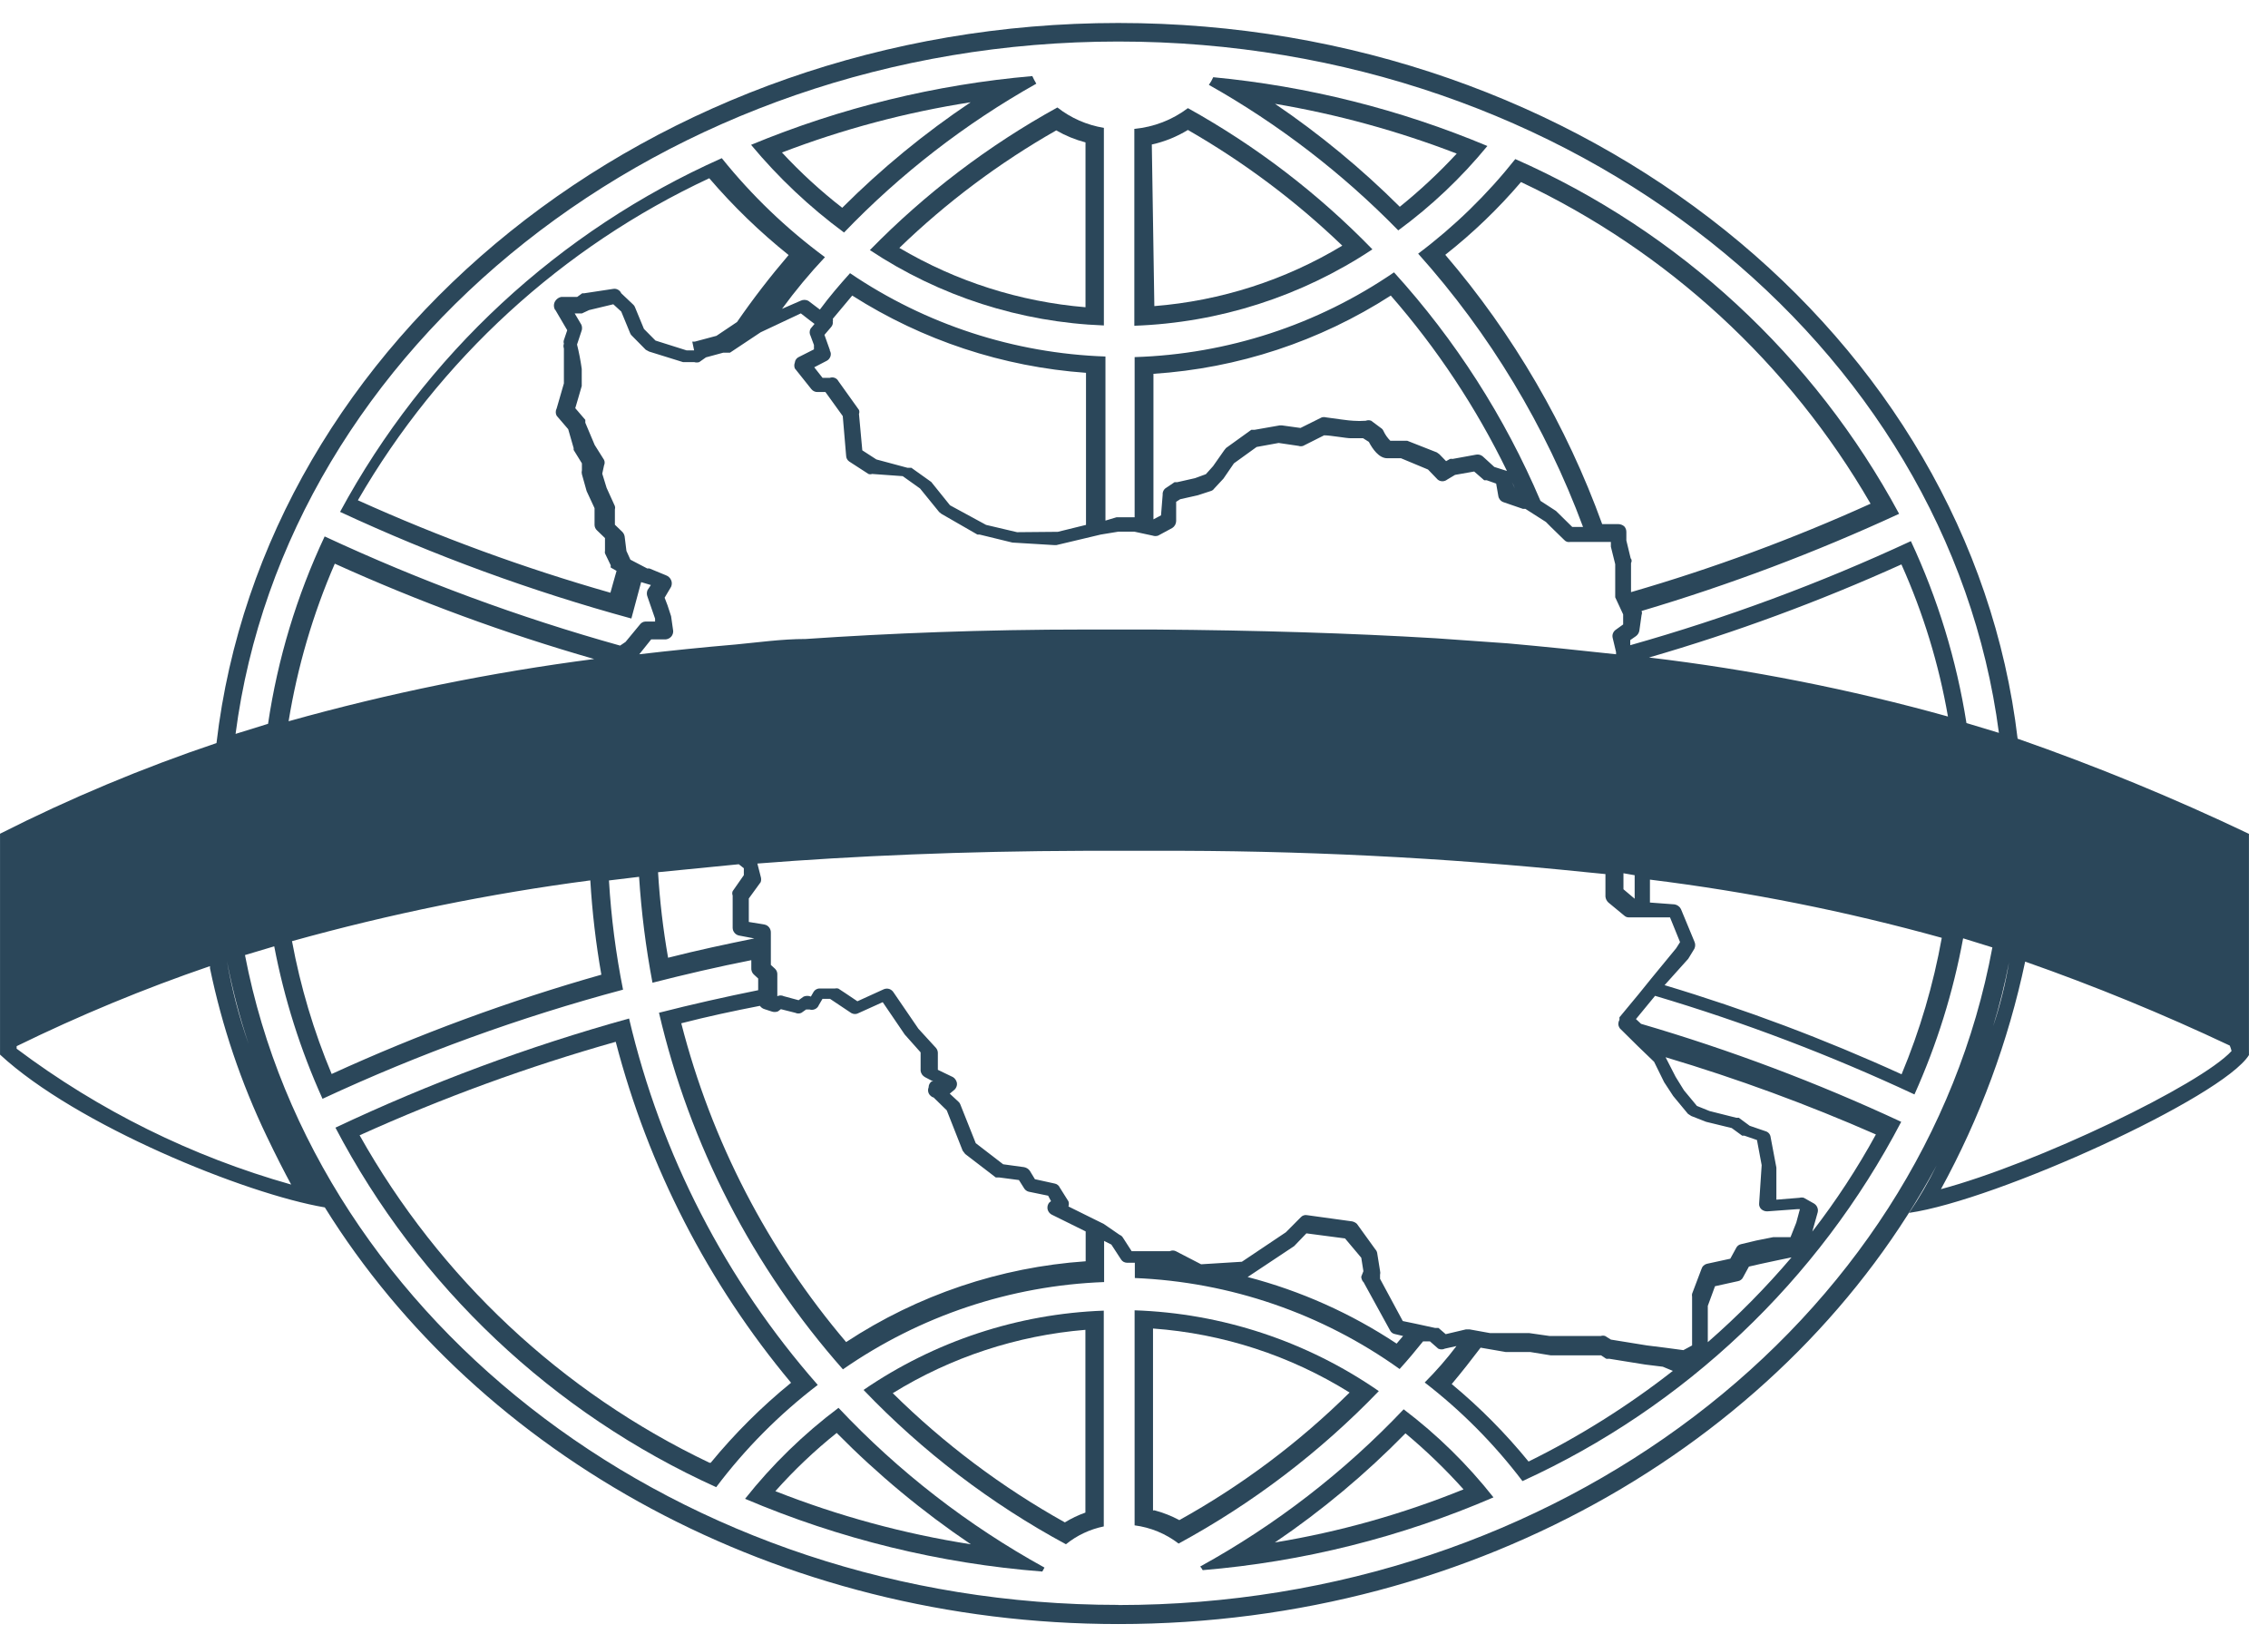 <svg width="68" height="49" viewBox="0 0 68 49" fill="none" xmlns="http://www.w3.org/2000/svg">
<path d="M24.518 41.52C21.759 38.381 19.816 34.608 18.861 30.535C15.839 31.372 12.893 32.467 10.057 33.807C12.558 38.575 16.576 42.369 21.473 44.585C22.344 43.429 23.368 42.398 24.518 41.52ZM21.273 43.854C16.849 41.746 13.184 38.316 10.782 34.036C13.269 32.912 15.835 31.975 18.461 31.233C19.438 34.988 21.233 38.479 23.718 41.455C22.837 42.172 22.03 42.976 21.308 43.854H21.273Z" fill="#2B475A"/>
<path d="M25.14 42.207C24.094 42.992 23.152 43.909 22.339 44.934C25.172 46.139 28.182 46.876 31.251 47.115L31.316 46.996C29.021 45.732 26.937 44.116 25.14 42.207ZM23.247 44.705C23.81 44.072 24.425 43.488 25.086 42.959C26.314 44.203 27.661 45.321 29.109 46.298C27.103 45.984 25.137 45.45 23.247 44.705Z" fill="#2B475A"/>
<path d="M25.306 6.971C26.999 5.209 28.942 3.705 31.071 2.509C31.027 2.435 30.987 2.359 30.951 2.281C28.052 2.533 25.208 3.228 22.519 4.342C23.339 5.328 24.275 6.21 25.306 6.971ZM29.102 3.066C27.72 3.992 26.43 5.052 25.252 6.229C24.606 5.727 24.002 5.172 23.445 4.572C25.273 3.871 27.169 3.367 29.102 3.066Z" fill="#2B475A"/>
<path d="M31.959 46.297C32.289 46.03 32.679 45.847 33.094 45.762V39.293C30.517 39.386 28.02 40.211 25.891 41.67C27.661 43.52 29.708 45.081 31.959 46.297ZM32.543 45.347C32.328 45.423 32.121 45.522 31.927 45.641C30.041 44.589 28.305 43.286 26.767 41.767C28.517 40.687 30.496 40.037 32.543 39.868V45.347Z" fill="#2B475A"/>
<path d="M44.595 4.377C41.974 3.279 39.203 2.584 36.376 2.315C36.34 2.396 36.297 2.472 36.245 2.544C38.334 3.721 40.246 5.191 41.923 6.907C42.916 6.179 43.813 5.329 44.595 4.377ZM43.676 4.605C43.146 5.177 42.576 5.71 41.969 6.199C40.82 5.055 39.568 4.022 38.228 3.112C40.089 3.426 41.914 3.926 43.676 4.605Z" fill="#2B475A"/>
<path d="M35.616 3.242C35.149 3.595 34.592 3.81 34.01 3.863V9.766C36.554 9.677 39.025 8.884 41.148 7.475C39.521 5.8 37.657 4.374 35.616 3.242ZM34.534 4.332C34.916 4.248 35.282 4.1 35.616 3.896C37.294 4.86 38.849 6.024 40.245 7.365C38.532 8.398 36.603 9.018 34.61 9.177L34.534 4.332Z" fill="#2B475A"/>
<path d="M34.018 39.283V45.73C34.498 45.792 34.953 45.98 35.337 46.276C37.56 45.07 39.585 43.528 41.34 41.705C39.181 40.211 36.639 39.371 34.018 39.283ZM34.57 45.283V39.829C36.661 39.98 38.683 40.639 40.464 41.748C38.944 43.25 37.226 44.537 35.359 45.573C35.123 45.446 34.872 45.347 34.613 45.279L34.57 45.283Z" fill="#2B475A"/>
<path d="M33.097 9.757V3.833C32.588 3.75 32.109 3.54 31.703 3.222C29.631 4.364 27.736 5.805 26.081 7.498C28.169 8.882 30.596 9.663 33.097 9.757ZM32.546 4.302V9.211C30.576 9.047 28.668 8.439 26.965 7.432C28.379 6.065 29.96 4.881 31.669 3.909C31.944 4.068 32.239 4.189 32.546 4.269V4.302Z" fill="#2B475A"/>
<path d="M42.085 42.251C40.306 44.128 38.249 45.718 35.985 46.964C36.014 46.997 36.039 47.034 36.06 47.073C39.065 46.823 42.009 46.086 44.778 44.891C43.996 43.9 43.091 43.012 42.085 42.251ZM38.224 46.243C39.635 45.286 40.946 44.19 42.139 42.971C42.759 43.488 43.34 44.05 43.88 44.651C42.059 45.39 40.163 45.924 38.225 46.243H38.224Z" fill="#2B475A"/>
<path d="M60.493 22.146C59.065 10.103 47.514 0.689 33.529 0.689C19.545 0.689 7.907 10.168 6.491 22.277C4.266 23.026 2.097 23.934 0.001 24.995V31.617C2.283 33.731 7.356 35.795 9.739 36.198C14.357 43.627 23.292 48.689 33.532 48.689C44.349 48.689 53.704 43.06 58.062 34.944C57.821 35.435 57.546 35.909 57.24 36.362C59.879 35.98 66.629 32.904 67.429 31.631V24.999C65.17 23.922 62.855 22.97 60.493 22.146ZM60.234 28.855C60.127 29.505 59.968 30.144 59.758 30.768C59.951 30.139 60.109 29.501 60.234 28.855ZM33.529 1.245C47.147 1.245 58.406 10.31 59.932 21.971L58.959 21.677C58.661 19.79 58.101 17.953 57.293 16.223C54.576 17.486 51.762 18.529 48.879 19.343V19.19L49.052 19.07C49.105 19.03 49.141 18.972 49.152 18.906L49.218 18.437C49.226 18.418 49.23 18.398 49.23 18.377C49.23 18.357 49.226 18.336 49.218 18.317C51.858 17.533 54.439 16.559 56.94 15.404C54.389 10.675 50.34 6.933 45.432 4.769C44.586 5.835 43.608 6.788 42.52 7.605C44.666 10.001 46.342 12.78 47.463 15.797H47.139L46.652 15.318L46.187 15.016C45.117 12.501 43.632 10.185 41.796 8.165C39.498 9.739 36.8 10.62 34.019 10.706V15.507H33.478L33.144 15.607V10.688C30.408 10.594 27.753 9.728 25.486 8.19C25.173 8.539 24.87 8.889 24.582 9.281L24.236 9.019C24.2 9 24.159 8.99 24.118 8.99C24.076 8.99 24.035 9 23.998 9.019L23.447 9.259C23.844 8.716 24.274 8.199 24.734 7.71C23.58 6.858 22.54 5.861 21.641 4.742C16.763 6.913 12.739 10.641 10.196 15.346C13.013 16.655 15.935 17.725 18.93 18.543L19.223 17.452L19.515 17.539L19.414 17.691C19.401 17.723 19.394 17.757 19.394 17.792C19.394 17.826 19.401 17.861 19.414 17.892L19.641 18.548V18.634H19.35C19.318 18.635 19.287 18.643 19.259 18.659C19.23 18.674 19.206 18.696 19.187 18.722L18.755 19.245L18.592 19.355C15.556 18.507 12.593 17.413 9.734 16.082C8.897 17.861 8.325 19.754 8.037 21.7L7.063 22.002C8.578 10.375 19.87 1.245 33.529 1.245ZM48.588 30.851L49.107 31.364L49.594 31.833L49.895 32.444L50.166 32.858L50.609 33.393L50.709 33.458L51.153 33.632L51.921 33.819L52.234 34.047H52.3L52.678 34.178L52.819 34.931L52.743 36.077C52.739 36.109 52.743 36.141 52.755 36.171C52.766 36.202 52.784 36.229 52.808 36.251C52.858 36.296 52.924 36.319 52.991 36.316L53.879 36.251H53.965L53.857 36.653L53.684 37.09H53.165L52.657 37.191L52.202 37.3C52.169 37.307 52.139 37.32 52.112 37.341C52.086 37.362 52.065 37.389 52.051 37.42L51.878 37.736L51.175 37.889C51.138 37.898 51.103 37.918 51.075 37.945C51.046 37.972 51.025 38.007 51.014 38.045L50.733 38.787C50.727 38.816 50.727 38.845 50.733 38.874V40.336L50.472 40.477L49.91 40.402L49.38 40.336L48.299 40.161L48.126 40.053C48.084 40.039 48.038 40.039 47.996 40.053H46.46L45.843 39.965H44.67L44.068 39.856H43.948L43.346 39.998L43.129 39.812H43.029L42.426 39.681L42.059 39.605L41.377 38.339V38.219C41.387 38.18 41.387 38.139 41.377 38.1L41.291 37.565C41.284 37.524 41.265 37.486 41.236 37.456L40.685 36.693C40.643 36.653 40.591 36.626 40.534 36.616L39.193 36.431C39.157 36.423 39.12 36.425 39.086 36.437C39.052 36.448 39.021 36.469 38.998 36.496L38.554 36.943L37.235 37.827L36.012 37.903L35.255 37.511C35.227 37.497 35.195 37.49 35.164 37.49C35.132 37.49 35.1 37.497 35.071 37.511H33.93L33.67 37.108C33.648 37.068 33.612 37.037 33.569 37.021L33.094 36.694L32.542 36.421L32.035 36.17C32.051 36.12 32.051 36.067 32.035 36.017L31.774 35.602C31.761 35.572 31.74 35.544 31.713 35.524C31.687 35.503 31.656 35.489 31.623 35.483L31.029 35.352L30.877 35.101C30.836 35.043 30.774 35.004 30.704 34.991L30.077 34.905L29.255 34.272L28.79 33.104C28.778 33.075 28.76 33.049 28.736 33.029L28.476 32.788L28.606 32.679C28.637 32.655 28.66 32.623 28.675 32.587C28.691 32.551 28.697 32.511 28.692 32.472C28.686 32.436 28.672 32.402 28.652 32.371C28.632 32.339 28.605 32.312 28.573 32.292L28.119 32.073V31.56C28.117 31.508 28.098 31.459 28.065 31.419L27.535 30.84L26.789 29.749C26.759 29.701 26.712 29.666 26.659 29.648C26.605 29.633 26.548 29.636 26.497 29.658L25.707 30.018L25.35 29.778L25.134 29.636C25.098 29.627 25.061 29.627 25.026 29.636H24.604C24.561 29.631 24.517 29.638 24.479 29.658C24.441 29.677 24.409 29.707 24.388 29.745L24.312 29.877C24.243 29.849 24.165 29.849 24.096 29.877L23.944 29.986L23.5 29.866C23.47 29.851 23.437 29.843 23.403 29.843C23.37 29.843 23.337 29.851 23.306 29.866V29.201C23.306 29.143 23.282 29.088 23.241 29.047L23.112 28.928V27.967C23.115 27.909 23.097 27.851 23.061 27.804C23.026 27.758 22.974 27.727 22.917 27.717L22.451 27.64V26.936L22.808 26.445C22.825 26.392 22.825 26.335 22.808 26.281L22.708 25.889C25.628 25.66 28.873 25.518 32.507 25.507H34.606C38.94 25.491 43.273 25.706 47.584 26.151L48.135 26.205V26.881C48.142 26.948 48.173 27.011 48.222 27.056L48.698 27.449C48.733 27.482 48.779 27.502 48.828 27.503H50.071L50.372 28.245L50.254 28.43L49.518 29.325L49.139 29.794L48.555 30.499V30.575C48.53 30.619 48.519 30.67 48.522 30.72C48.53 30.769 48.552 30.815 48.585 30.851H48.588ZM54.396 36.086L54.083 35.91C54.04 35.898 53.995 35.898 53.952 35.91L53.26 35.966V35.005L53.087 34.09C53.082 34.049 53.065 34.01 53.038 33.979C53.011 33.948 52.976 33.925 52.936 33.914L52.46 33.751L52.135 33.511H52.06L51.257 33.309L50.878 33.156L50.489 32.687L50.24 32.285L49.938 31.696C52.086 32.337 54.192 33.11 56.244 34.011C55.686 35.031 55.048 36.004 54.337 36.923L54.499 36.345C54.511 36.296 54.507 36.244 54.487 36.197C54.468 36.15 54.434 36.11 54.391 36.084L54.396 36.086ZM53.714 37.696C52.941 38.605 52.103 39.454 51.204 40.238V39.15L51.42 38.561L52.113 38.408C52.146 38.402 52.177 38.388 52.203 38.366C52.23 38.346 52.251 38.319 52.264 38.288L52.437 37.972L52.773 37.895L53.281 37.786L53.714 37.696ZM50.156 41.099C48.811 42.151 47.361 43.062 45.83 43.817C45.139 42.97 44.368 42.192 43.526 41.494C43.828 41.135 44.111 40.774 44.392 40.403L45.149 40.534H45.884L46.5 40.634H48.006L48.157 40.735C48.186 40.74 48.215 40.74 48.244 40.735L49.325 40.909L49.855 40.974L50.156 41.099ZM40.876 38.427L41.679 39.889C41.694 39.917 41.715 39.942 41.741 39.961C41.768 39.98 41.798 39.992 41.83 39.997L42.068 40.053L41.874 40.281C40.505 39.374 38.995 38.699 37.407 38.285L38.802 37.358L39.169 36.976L40.327 37.128L40.814 37.707L40.878 38.11L40.814 38.273C40.813 38.302 40.819 38.33 40.83 38.356C40.839 38.385 40.854 38.41 40.873 38.433L40.876 38.427ZM27.985 32.896L28.386 33.288L28.862 34.496L28.939 34.597L29.857 35.301H29.965L30.55 35.378L30.701 35.618C30.716 35.645 30.736 35.668 30.761 35.687C30.785 35.706 30.812 35.72 30.842 35.727L31.426 35.847L31.512 36.011C31.478 36.031 31.45 36.059 31.431 36.094C31.412 36.129 31.403 36.168 31.404 36.207C31.405 36.251 31.418 36.293 31.441 36.329C31.464 36.365 31.496 36.395 31.534 36.415L32.551 36.918V37.813C29.99 37.99 27.517 38.824 25.369 40.235C23.018 37.468 21.328 34.199 20.426 30.678C21.205 30.477 21.994 30.308 22.784 30.155C22.818 30.204 22.868 30.239 22.925 30.255L23.126 30.321C23.19 30.346 23.262 30.346 23.326 30.321L23.413 30.255L23.846 30.364C23.874 30.378 23.906 30.385 23.938 30.385C23.97 30.385 24.001 30.378 24.029 30.364L24.17 30.264H24.27C24.325 30.281 24.385 30.278 24.437 30.253C24.489 30.229 24.53 30.186 24.551 30.132L24.66 29.946H24.887L25.525 30.372C25.558 30.391 25.596 30.401 25.634 30.401C25.672 30.401 25.709 30.391 25.742 30.372L26.466 30.045L27.126 31.015L27.602 31.55V32.106C27.608 32.145 27.623 32.182 27.645 32.214C27.668 32.246 27.698 32.273 27.732 32.292L27.981 32.423H27.928C27.902 32.444 27.881 32.47 27.865 32.5C27.85 32.531 27.842 32.566 27.842 32.601C27.83 32.629 27.824 32.66 27.825 32.69C27.826 32.721 27.833 32.752 27.846 32.78C27.86 32.808 27.879 32.833 27.902 32.852C27.925 32.875 27.952 32.891 27.982 32.902L27.985 32.896ZM18.034 29.22C15.266 30.005 12.562 31.001 9.944 32.198C9.407 30.917 9.008 29.582 8.755 28.216C11.69 27.399 14.678 26.79 17.699 26.394C17.755 27.344 17.866 28.289 18.031 29.226L18.034 29.22ZM20.121 18.474L20.014 18.147L19.927 17.919L20.121 17.592C20.135 17.56 20.142 17.526 20.142 17.491C20.143 17.456 20.136 17.422 20.121 17.39C20.107 17.358 20.086 17.328 20.06 17.304C20.034 17.28 20.004 17.261 19.97 17.248L19.468 17.041H19.403L18.901 16.779L18.782 16.517L18.728 16.081C18.718 16.026 18.692 15.977 18.652 15.939L18.436 15.731V15.273C18.446 15.241 18.446 15.206 18.436 15.173L18.188 14.627L18.057 14.201L18.111 13.951C18.123 13.925 18.129 13.897 18.129 13.869C18.129 13.84 18.123 13.812 18.111 13.787L17.83 13.34L17.549 12.674V12.587L17.248 12.237L17.334 11.944L17.442 11.572V11.06C17.408 10.814 17.361 10.57 17.301 10.329L17.431 9.936C17.445 9.905 17.451 9.87 17.451 9.836C17.451 9.801 17.445 9.767 17.431 9.735L17.231 9.397H17.447L17.663 9.296L18.388 9.122L18.626 9.34L18.896 9.995C18.908 10.024 18.927 10.05 18.951 10.07L19.361 10.485L19.462 10.54L20.478 10.856H20.814C20.863 10.871 20.916 10.871 20.965 10.856L21.166 10.714L21.686 10.573H21.887L22.806 9.962L24.011 9.395L24.249 9.58L24.422 9.711L24.303 9.853C24.285 9.886 24.275 9.924 24.275 9.962C24.275 10 24.285 10.037 24.303 10.07L24.404 10.343V10.474L24.187 10.584L23.949 10.704C23.917 10.718 23.889 10.741 23.869 10.77C23.847 10.799 23.834 10.834 23.831 10.871C23.809 10.927 23.809 10.989 23.831 11.045L24.327 11.667C24.349 11.695 24.378 11.717 24.41 11.732C24.441 11.747 24.476 11.754 24.51 11.753H24.748L25.268 12.474L25.369 13.663C25.369 13.698 25.379 13.733 25.396 13.764C25.413 13.793 25.436 13.819 25.465 13.838L26.038 14.209C26.073 14.222 26.111 14.222 26.147 14.209L27.066 14.275L27.585 14.645L28.158 15.35L28.224 15.404L29.305 16.026H29.37L30.354 16.266L31.609 16.342H31.673L32.452 16.157L33.003 16.026L33.533 15.939H34.009L34.561 16.058C34.614 16.076 34.67 16.076 34.723 16.058L35.146 15.83C35.181 15.808 35.21 15.777 35.231 15.741C35.251 15.705 35.263 15.664 35.264 15.623V15.044L35.384 14.967L35.913 14.848L36.314 14.717C36.349 14.705 36.38 14.682 36.401 14.651L36.682 14.349L36.996 13.891L37.677 13.4L38.337 13.28L38.931 13.367C38.977 13.383 39.027 13.383 39.072 13.367L39.7 13.051C39.894 13.051 40.359 13.138 40.49 13.138H40.868L41.041 13.247C41.149 13.454 41.342 13.738 41.592 13.738H42.004L42.815 14.076L43.107 14.379C43.147 14.411 43.196 14.428 43.247 14.428C43.298 14.428 43.348 14.411 43.388 14.379L43.626 14.237L44.199 14.136L44.5 14.398H44.577L44.858 14.498L44.923 14.869C44.929 14.91 44.947 14.949 44.973 14.982C44.999 15.014 45.034 15.039 45.074 15.054L45.658 15.255H45.734L46.35 15.648L46.491 15.79L46.893 16.182C46.915 16.208 46.944 16.228 46.976 16.241C47.008 16.252 47.043 16.254 47.076 16.248H48.298V16.335C48.299 16.353 48.299 16.372 48.298 16.39L48.428 16.914V17.907L48.666 18.419V18.721L48.439 18.884C48.402 18.911 48.375 18.948 48.359 18.991C48.343 19.033 48.341 19.08 48.352 19.124L48.453 19.549V19.615C47.37 19.495 46.289 19.386 45.208 19.288L43.044 19.135C40.514 18.983 37.713 18.895 34.577 18.873H32.547C29.486 18.873 26.696 18.983 24.154 19.157C23.44 19.157 22.737 19.258 22.067 19.321C21.063 19.407 20.098 19.506 19.167 19.615L19.525 19.168H19.968C20.031 19.16 20.089 19.128 20.13 19.08C20.167 19.034 20.186 18.976 20.184 18.917L20.121 18.474ZM16.649 9.289L17.007 9.9L16.907 10.195C16.895 10.23 16.895 10.268 16.907 10.304C16.89 10.35 16.89 10.4 16.907 10.446V11.494L16.69 12.245C16.672 12.279 16.663 12.317 16.663 12.355C16.662 12.393 16.672 12.431 16.69 12.464L17.036 12.867L17.199 13.434V13.489L17.447 13.891V14.099C17.437 14.138 17.437 14.179 17.447 14.218L17.588 14.722L17.826 15.235V15.738C17.826 15.769 17.834 15.8 17.847 15.828C17.86 15.856 17.878 15.882 17.901 15.902L18.139 16.131V16.514C18.133 16.539 18.133 16.565 18.139 16.59L18.312 16.949C18.307 16.971 18.307 16.993 18.312 17.015L18.486 17.115C18.42 17.334 18.366 17.551 18.302 17.77C15.714 17.032 13.184 16.106 10.73 14.998C13.173 10.775 16.85 7.405 21.265 5.344C21.985 6.184 22.782 6.955 23.645 7.646C23.095 8.288 22.578 8.958 22.098 9.654L21.481 10.068L20.832 10.242H20.756L20.811 10.504H20.584L19.653 10.21L19.307 9.861L19.037 9.207C19.026 9.177 19.007 9.15 18.983 9.13L18.626 8.792C18.606 8.745 18.571 8.707 18.526 8.684C18.483 8.66 18.433 8.652 18.384 8.661L17.519 8.792H17.458L17.306 8.901H16.83C16.794 8.908 16.76 8.921 16.73 8.941C16.699 8.962 16.672 8.989 16.651 9.02C16.623 9.061 16.608 9.109 16.608 9.157C16.607 9.206 16.62 9.254 16.646 9.295L16.649 9.289ZM24.882 10.497L24.719 10.039L24.914 9.811C24.936 9.788 24.952 9.76 24.962 9.73C24.972 9.7 24.974 9.667 24.968 9.635C24.973 9.623 24.976 9.61 24.976 9.597C24.976 9.584 24.973 9.571 24.968 9.559L25.552 8.861C27.661 10.204 30.069 10.999 32.561 11.177V15.736L31.716 15.944L30.494 15.955L29.565 15.736L28.483 15.148L27.921 14.449L27.325 14.024H27.207L26.276 13.774L25.854 13.501L25.754 12.41C25.769 12.371 25.769 12.328 25.754 12.29L25.138 11.428C25.114 11.382 25.074 11.346 25.026 11.328C24.979 11.31 24.926 11.31 24.879 11.328H24.662L24.413 11.011L24.791 10.815C24.818 10.8 24.842 10.78 24.86 10.756C24.879 10.732 24.893 10.704 24.902 10.675C24.91 10.646 24.912 10.615 24.908 10.585C24.902 10.557 24.892 10.53 24.878 10.506L24.882 10.497ZM34.81 15.45L34.583 15.57V11.207C37.115 11.042 39.563 10.235 41.699 8.861C43.087 10.452 44.258 12.22 45.182 14.119L44.803 13.999L44.457 13.683C44.431 13.66 44.399 13.644 44.366 13.635C44.333 13.626 44.299 13.624 44.265 13.629L43.551 13.759C43.527 13.753 43.501 13.753 43.476 13.759L43.357 13.825L43.156 13.618L43.08 13.563L42.193 13.214H41.685C41.6 13.129 41.53 13.029 41.479 12.919C41.464 12.883 41.438 12.853 41.404 12.832L41.112 12.614C41.06 12.593 41.002 12.593 40.949 12.614C40.823 12.624 40.697 12.624 40.571 12.614C40.471 12.614 40.02 12.549 39.76 12.513C39.717 12.502 39.673 12.502 39.63 12.513L38.992 12.83L38.441 12.754H38.364L37.618 12.885H37.518L36.761 13.43L36.707 13.496L36.371 13.975L36.155 14.216L35.83 14.335L35.3 14.455H35.217L34.957 14.63C34.924 14.65 34.898 14.679 34.881 14.714C34.864 14.749 34.856 14.788 34.86 14.826L34.81 15.45ZM45.334 14.457C45.367 14.517 45.395 14.579 45.42 14.642L45.334 14.457ZM48.891 16.737L48.762 16.203V15.952C48.764 15.887 48.74 15.825 48.697 15.778C48.645 15.735 48.58 15.712 48.513 15.712H48.037C46.968 12.758 45.374 10.023 43.333 7.639C44.159 6.989 44.92 6.258 45.603 5.458C49.994 7.528 53.651 10.893 56.084 15.101C53.756 16.155 51.356 17.041 48.902 17.752V16.879C48.912 16.863 48.917 16.844 48.919 16.826C48.92 16.807 48.919 16.788 48.913 16.77L48.891 16.737ZM49.011 26.239V26.944L48.675 26.66V26.18L49.011 26.239ZM8.653 21.623C8.917 19.997 9.382 18.41 10.038 16.899C12.557 18.04 15.156 18.995 17.814 19.757C14.72 20.158 11.658 20.781 8.653 21.623ZM22.151 25.91L22.302 26.03V26.237L21.967 26.717C21.95 26.759 21.95 26.806 21.967 26.848V27.818C21.968 27.873 21.988 27.926 22.024 27.967C22.059 28.01 22.108 28.038 22.162 28.048L22.616 28.134C21.75 28.31 20.885 28.495 20.031 28.713C19.882 27.865 19.781 27.009 19.73 26.149L22.151 25.91ZM50.617 28.745L50.801 28.444C50.817 28.41 50.826 28.372 50.826 28.334C50.826 28.297 50.817 28.259 50.801 28.225L50.399 27.255C50.381 27.217 50.353 27.184 50.319 27.16C50.285 27.135 50.246 27.119 50.205 27.113L49.469 27.058V26.371C52.424 26.736 55.349 27.319 58.219 28.116C57.967 29.52 57.563 30.892 57.014 32.207C54.709 31.156 52.335 30.263 49.908 29.535L50.617 28.745ZM49.438 19.713C52.025 18.963 54.554 18.03 57.009 16.921C57.662 18.377 58.131 19.909 58.404 21.481C55.469 20.663 52.475 20.072 49.45 19.713H49.438ZM0.499 31.44V31.364C2.38 30.443 4.316 29.641 6.296 28.964V29.029C6.657 30.77 7.227 32.46 7.995 34.062C8.276 34.651 8.535 35.153 8.73 35.513C5.759 34.675 2.969 33.295 0.499 31.44ZM6.805 28.811C6.966 29.654 7.182 30.485 7.454 31.298C7.167 30.489 6.95 29.657 6.805 28.811ZM9.465 35.756L9.724 36.181L9.465 35.756ZM33.529 48.115C20.41 48.115 9.475 39.683 7.345 28.633L8.222 28.371C8.523 29.947 9.01 31.481 9.67 32.942C12.573 31.591 15.588 30.496 18.68 29.67C18.464 28.59 18.323 27.496 18.258 26.396L19.161 26.287C19.23 27.353 19.364 28.413 19.563 29.462C20.547 29.211 21.532 28.982 22.526 28.786V29.014C22.523 29.048 22.527 29.082 22.538 29.115C22.549 29.149 22.567 29.18 22.592 29.206L22.732 29.336V29.686C21.736 29.887 20.741 30.111 19.758 30.362C20.681 34.33 22.577 38.004 25.273 41.053C27.581 39.449 30.298 38.541 33.104 38.436V37.203L33.321 37.312L33.613 37.76C33.631 37.789 33.657 37.813 33.687 37.83C33.718 37.847 33.752 37.856 33.787 37.857H34.025V38.315C36.88 38.432 39.639 39.379 41.964 41.043C42.212 40.77 42.44 40.497 42.667 40.214H42.873L43.121 40.432C43.152 40.447 43.186 40.456 43.221 40.455C43.256 40.456 43.291 40.448 43.322 40.432L43.668 40.355C43.376 40.741 43.058 41.105 42.716 41.447C43.819 42.298 44.804 43.292 45.647 44.403C50.52 42.178 54.516 38.388 57.003 33.632C54.48 32.457 51.872 31.475 49.202 30.694L49.05 30.552L49.623 29.855C52.285 30.646 54.884 31.635 57.4 32.811C58.072 31.316 58.562 29.744 58.859 28.131L59.736 28.403C57.66 39.622 46.692 48.119 33.529 48.119V48.115ZM58.19 35.658C59.363 33.518 60.215 31.217 60.719 28.829C62.806 29.561 64.853 30.401 66.853 31.346C66.876 31.398 66.894 31.453 66.907 31.51C65.976 32.524 61.077 34.881 58.179 35.655L58.19 35.658Z" fill="#2B475A"/>
</svg>
